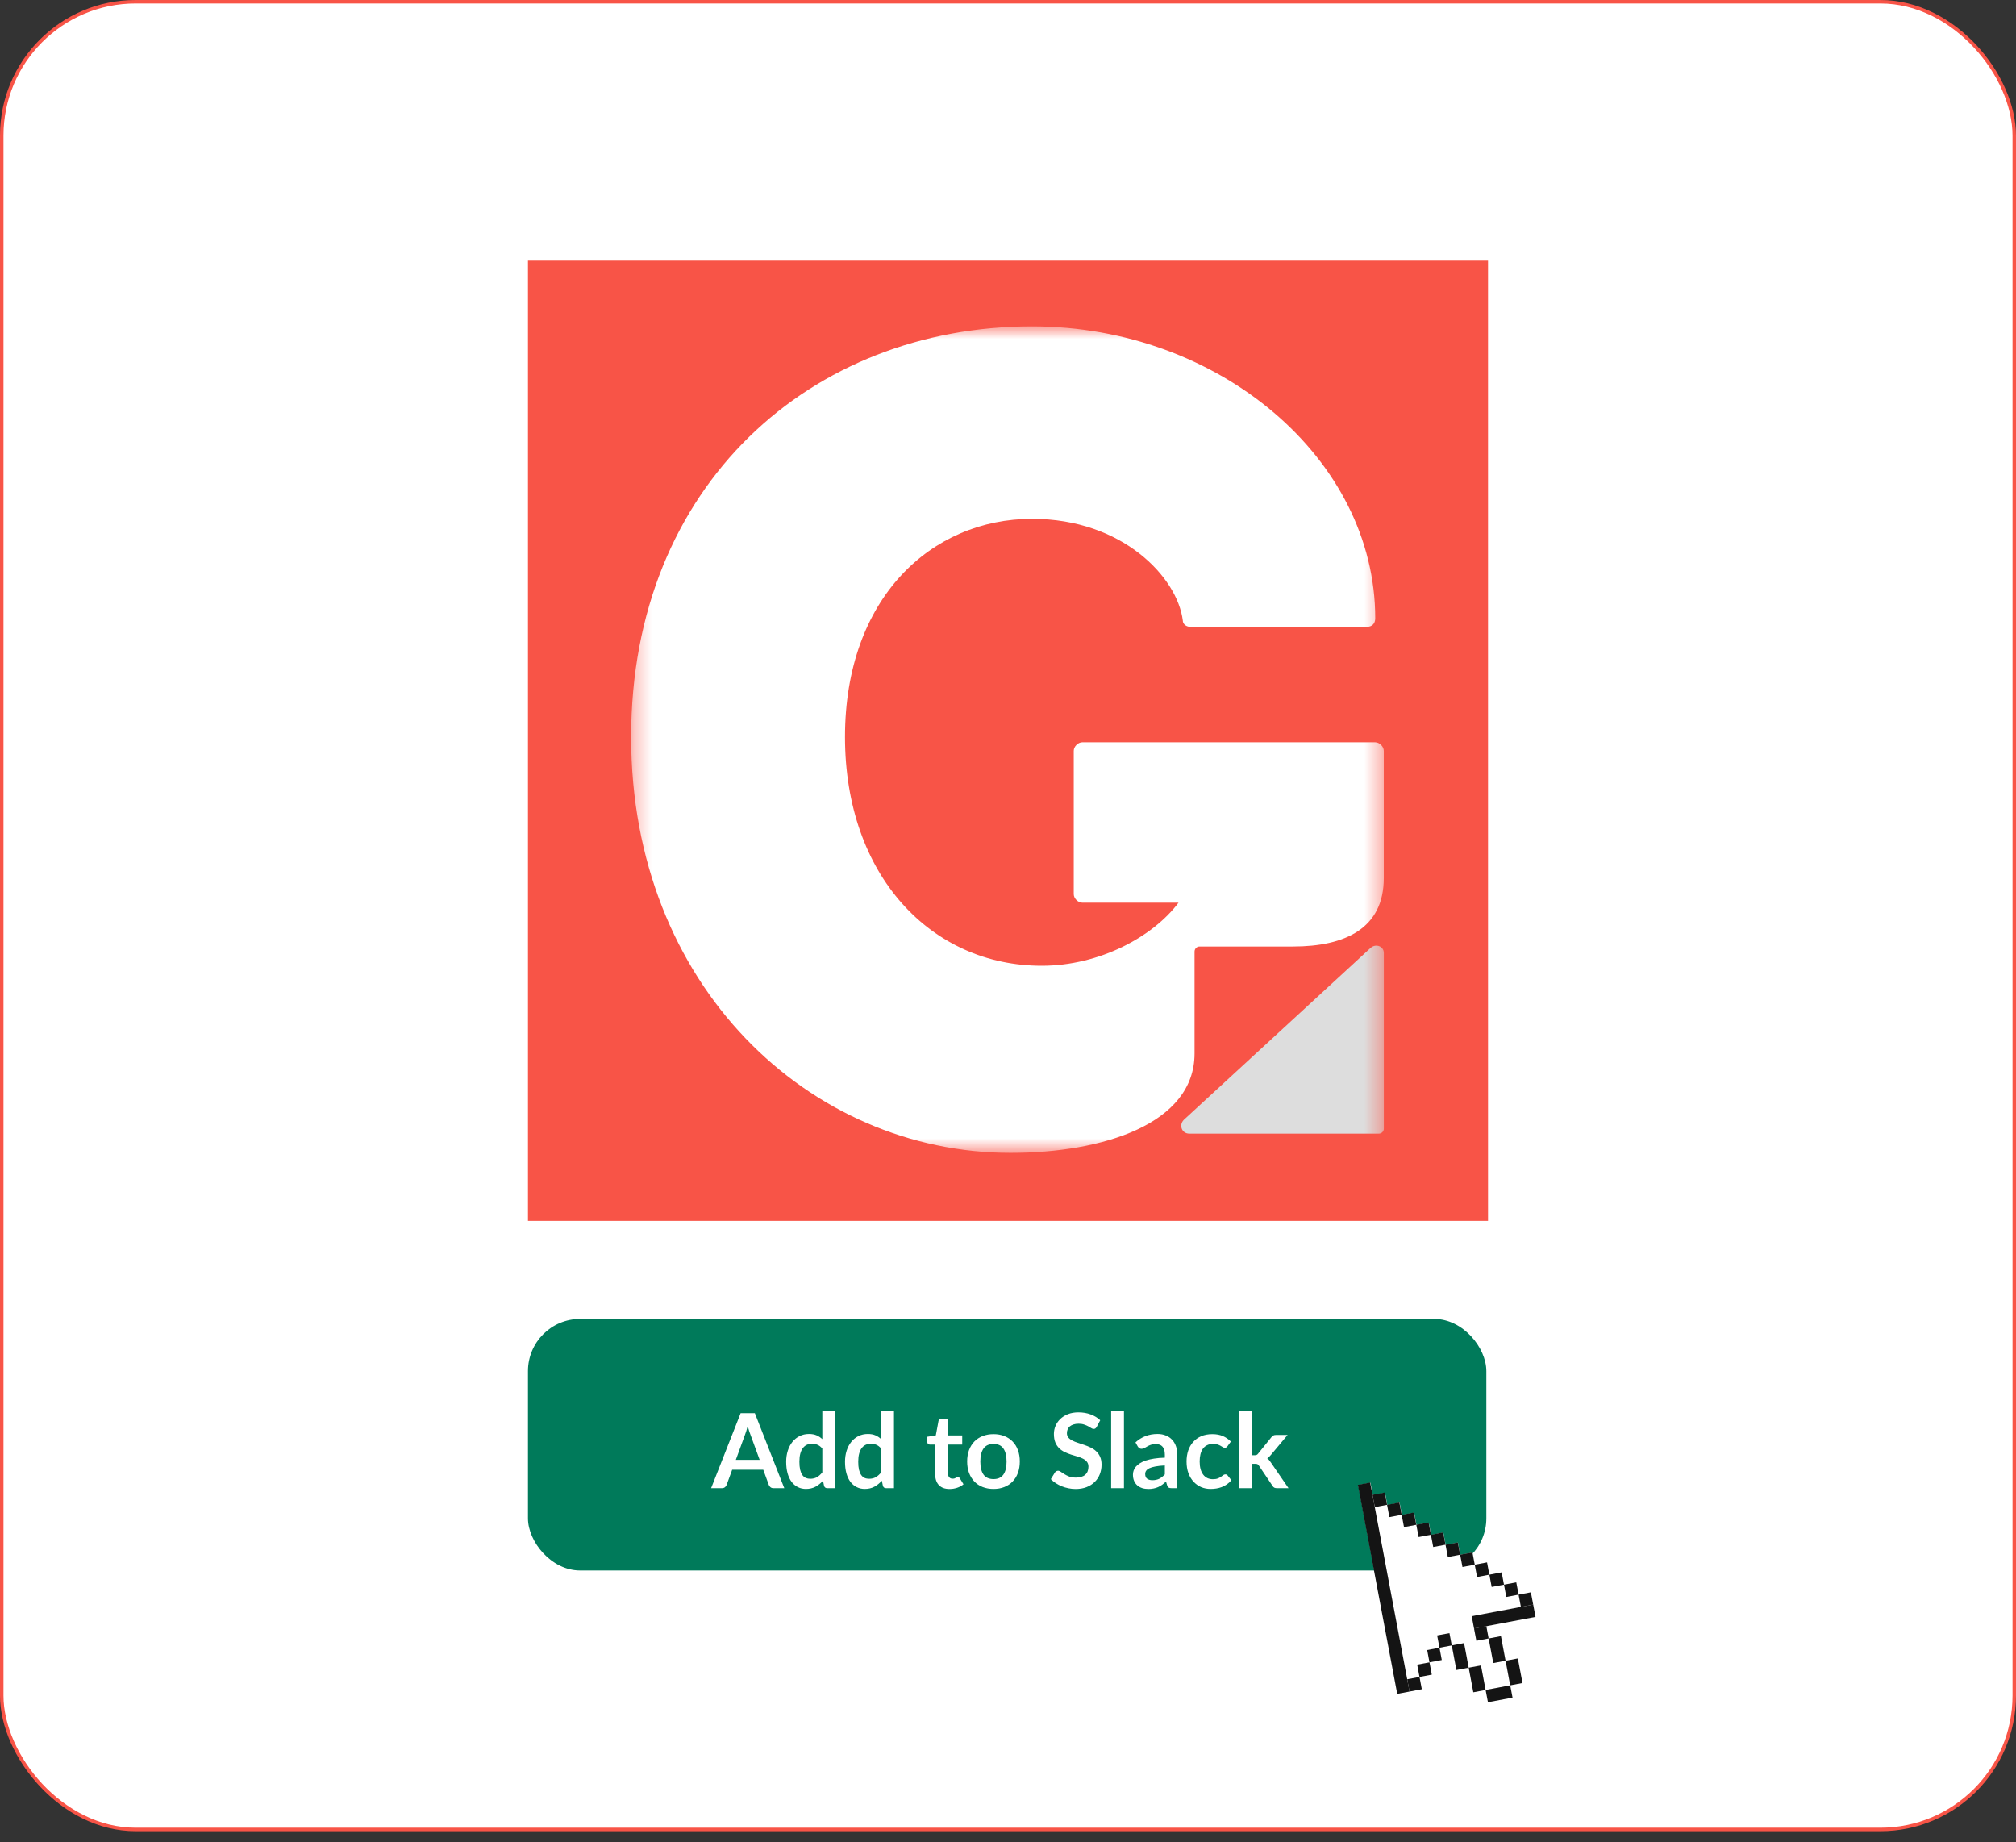 <svg width="116" height="106" viewBox="0 0 116 106" fill="none" xmlns="http://www.w3.org/2000/svg">
<rect x="0" y="0" width="116" height="106" fill="#333333" stroke="none"/>
<rect x="0.1" y="0.1" width="115.8" height="105.156" rx="7.703" fill="white"/>
<rect x="0.1" y="0.1" width="115.8" height="105.156" rx="7.703" stroke="#F85447" stroke-width="0.2"/>
<rect x="30.379" y="75.884" width="55.145" height="14.472" rx="3" fill="#007A5A"/>
<path d="M43.711 83.991L43.186 82.556C43.16 82.492 43.133 82.417 43.105 82.329C43.078 82.242 43.05 82.147 43.022 82.046C42.996 82.147 42.969 82.243 42.941 82.332C42.913 82.42 42.887 82.496 42.861 82.562L42.339 83.991H43.711ZM45.128 85.62H44.508C44.438 85.62 44.382 85.603 44.338 85.569C44.294 85.534 44.261 85.49 44.239 85.438L43.917 84.558H42.13L41.807 85.438C41.792 85.484 41.761 85.526 41.715 85.563C41.669 85.601 41.613 85.62 41.545 85.62H40.918L42.616 81.306H43.434L45.128 85.62ZM47.316 83.341C47.233 83.239 47.141 83.168 47.041 83.126C46.944 83.084 46.839 83.063 46.725 83.063C46.614 83.063 46.513 83.084 46.424 83.126C46.334 83.168 46.258 83.231 46.194 83.317C46.13 83.4 46.082 83.508 46.048 83.639C46.014 83.768 45.997 83.921 45.997 84.098C45.997 84.277 46.011 84.43 46.039 84.555C46.069 84.678 46.111 84.78 46.164 84.859C46.218 84.937 46.284 84.993 46.361 85.029C46.439 85.063 46.525 85.08 46.621 85.08C46.774 85.08 46.904 85.048 47.012 84.985C47.119 84.921 47.221 84.83 47.316 84.713V83.341ZM48.053 81.186V85.62H47.602C47.505 85.62 47.443 85.575 47.417 85.486L47.355 85.191C47.231 85.332 47.089 85.446 46.928 85.534C46.769 85.621 46.583 85.665 46.37 85.665C46.203 85.665 46.05 85.63 45.911 85.56C45.772 85.491 45.651 85.39 45.55 85.259C45.45 85.126 45.373 84.962 45.317 84.767C45.263 84.572 45.236 84.349 45.236 84.098C45.236 83.872 45.267 83.661 45.329 83.466C45.391 83.271 45.479 83.102 45.594 82.959C45.71 82.815 45.848 82.704 46.009 82.624C46.17 82.543 46.351 82.502 46.552 82.502C46.723 82.502 46.87 82.529 46.991 82.583C47.112 82.636 47.221 82.709 47.316 82.8V81.186H48.053ZM50.702 83.341C50.618 83.239 50.527 83.168 50.427 83.126C50.33 83.084 50.224 83.063 50.111 83.063C50 83.063 49.899 83.084 49.81 83.126C49.72 83.168 49.644 83.231 49.58 83.317C49.516 83.4 49.468 83.508 49.434 83.639C49.4 83.768 49.383 83.921 49.383 84.098C49.383 84.277 49.397 84.43 49.425 84.555C49.455 84.678 49.496 84.78 49.55 84.859C49.604 84.937 49.669 84.993 49.747 85.029C49.825 85.063 49.911 85.08 50.007 85.08C50.16 85.08 50.29 85.048 50.398 84.985C50.505 84.921 50.606 84.83 50.702 84.713V83.341ZM51.439 81.186V85.62H50.988C50.891 85.62 50.829 85.575 50.803 85.486L50.741 85.191C50.617 85.332 50.475 85.446 50.314 85.534C50.155 85.621 49.969 85.665 49.756 85.665C49.589 85.665 49.436 85.63 49.297 85.56C49.157 85.491 49.037 85.39 48.935 85.259C48.836 85.126 48.758 84.962 48.703 84.767C48.649 84.572 48.622 84.349 48.622 84.098C48.622 83.872 48.653 83.661 48.715 83.466C48.776 83.271 48.865 83.102 48.98 82.959C49.096 82.815 49.234 82.704 49.395 82.624C49.556 82.543 49.737 82.502 49.938 82.502C50.109 82.502 50.255 82.529 50.377 82.583C50.498 82.636 50.606 82.709 50.702 82.8V81.186H51.439ZM54.638 85.668C54.371 85.668 54.166 85.593 54.023 85.444C53.882 85.293 53.811 85.085 53.811 84.82V83.111H53.498C53.458 83.111 53.424 83.098 53.397 83.072C53.369 83.046 53.355 83.007 53.355 82.956V82.663L53.847 82.583L54.002 81.747C54.012 81.707 54.031 81.677 54.059 81.655C54.087 81.633 54.123 81.622 54.166 81.622H54.548V82.586H55.366V83.111H54.548V84.77C54.548 84.865 54.571 84.94 54.617 84.993C54.665 85.047 54.729 85.074 54.811 85.074C54.856 85.074 54.894 85.069 54.924 85.059C54.956 85.047 54.983 85.035 55.005 85.023C55.029 85.011 55.05 85.001 55.067 84.99C55.085 84.979 55.103 84.973 55.121 84.973C55.143 84.973 55.161 84.979 55.175 84.99C55.189 85.001 55.204 85.016 55.22 85.038L55.44 85.396C55.333 85.486 55.21 85.553 55.07 85.599C54.931 85.645 54.787 85.668 54.638 85.668ZM57.169 82.511C57.396 82.511 57.602 82.548 57.786 82.621C57.974 82.695 58.133 82.799 58.264 82.935C58.397 83.07 58.5 83.235 58.571 83.43C58.643 83.625 58.679 83.843 58.679 84.084C58.679 84.326 58.643 84.545 58.571 84.74C58.5 84.935 58.397 85.101 58.264 85.238C58.133 85.376 57.974 85.481 57.786 85.555C57.602 85.628 57.396 85.665 57.169 85.665C56.94 85.665 56.732 85.628 56.545 85.555C56.358 85.481 56.198 85.376 56.065 85.238C55.934 85.101 55.831 84.935 55.758 84.74C55.686 84.545 55.65 84.326 55.65 84.084C55.65 83.843 55.686 83.625 55.758 83.43C55.831 83.235 55.934 83.07 56.065 82.935C56.198 82.799 56.358 82.695 56.545 82.621C56.732 82.548 56.94 82.511 57.169 82.511ZM57.169 85.098C57.423 85.098 57.611 85.012 57.733 84.841C57.856 84.67 57.918 84.42 57.918 84.09C57.918 83.759 57.856 83.508 57.733 83.335C57.611 83.162 57.423 83.075 57.169 83.075C56.91 83.075 56.718 83.162 56.593 83.338C56.47 83.511 56.408 83.761 56.408 84.09C56.408 84.418 56.47 84.668 56.593 84.841C56.718 85.012 56.91 85.098 57.169 85.098ZM63.106 82.09C63.082 82.132 63.056 82.163 63.028 82.183C63.002 82.201 62.97 82.21 62.93 82.21C62.888 82.21 62.842 82.195 62.793 82.165C62.745 82.133 62.687 82.098 62.62 82.061C62.552 82.023 62.472 81.989 62.381 81.959C62.291 81.927 62.185 81.911 62.062 81.911C61.95 81.911 61.853 81.925 61.769 81.953C61.686 81.979 61.615 82.016 61.557 82.064C61.502 82.111 61.46 82.169 61.432 82.237C61.404 82.302 61.39 82.375 61.39 82.454C61.39 82.556 61.418 82.64 61.474 82.708C61.531 82.776 61.607 82.833 61.7 82.881C61.794 82.929 61.9 82.972 62.02 83.009C62.139 83.047 62.261 83.088 62.387 83.132C62.512 83.174 62.634 83.223 62.754 83.281C62.873 83.337 62.98 83.408 63.073 83.496C63.166 83.581 63.241 83.687 63.297 83.812C63.355 83.937 63.383 84.09 63.383 84.269C63.383 84.463 63.349 84.646 63.282 84.817C63.216 84.987 63.119 85.135 62.989 85.262C62.862 85.387 62.706 85.487 62.521 85.56C62.336 85.632 62.124 85.668 61.886 85.668C61.748 85.668 61.613 85.654 61.48 85.626C61.346 85.6 61.218 85.562 61.095 85.513C60.974 85.463 60.859 85.403 60.752 85.334C60.644 85.264 60.549 85.186 60.465 85.101L60.701 84.716C60.721 84.688 60.747 84.665 60.779 84.647C60.81 84.627 60.844 84.618 60.88 84.618C60.93 84.618 60.983 84.638 61.041 84.68C61.099 84.72 61.167 84.765 61.247 84.814C61.327 84.864 61.419 84.91 61.525 84.952C61.632 84.992 61.76 85.011 61.909 85.011C62.138 85.011 62.315 84.958 62.441 84.85C62.566 84.741 62.629 84.585 62.629 84.382C62.629 84.269 62.6 84.176 62.542 84.104C62.486 84.033 62.412 83.973 62.318 83.925C62.225 83.876 62.118 83.834 61.999 83.8C61.88 83.766 61.758 83.729 61.635 83.69C61.511 83.65 61.39 83.602 61.271 83.546C61.151 83.491 61.045 83.418 60.952 83.329C60.858 83.239 60.782 83.128 60.725 82.994C60.669 82.859 60.641 82.693 60.641 82.496C60.641 82.339 60.672 82.186 60.734 82.037C60.797 81.888 60.889 81.755 61.008 81.64C61.128 81.524 61.275 81.432 61.45 81.362C61.625 81.293 61.826 81.258 62.053 81.258C62.307 81.258 62.542 81.298 62.757 81.377C62.972 81.457 63.155 81.568 63.306 81.711L63.106 82.09ZM64.672 81.186V85.62H63.935V81.186H64.672ZM67.024 84.313C66.811 84.323 66.632 84.342 66.487 84.37C66.341 84.396 66.225 84.43 66.138 84.471C66.05 84.513 65.987 84.562 65.95 84.618C65.912 84.673 65.893 84.734 65.893 84.8C65.893 84.929 65.931 85.021 66.006 85.077C66.084 85.133 66.184 85.161 66.308 85.161C66.459 85.161 66.589 85.134 66.698 85.08C66.81 85.024 66.918 84.941 67.024 84.829V84.313ZM65.335 82.986C65.687 82.663 66.111 82.502 66.606 82.502C66.785 82.502 66.945 82.532 67.086 82.592C67.228 82.649 67.347 82.731 67.444 82.836C67.542 82.94 67.615 83.064 67.665 83.209C67.717 83.355 67.743 83.514 67.743 83.687V85.62H67.409C67.339 85.62 67.285 85.61 67.248 85.59C67.21 85.568 67.18 85.526 67.158 85.462L67.092 85.241C67.015 85.311 66.939 85.373 66.866 85.426C66.792 85.478 66.715 85.522 66.636 85.558C66.556 85.593 66.471 85.62 66.379 85.638C66.29 85.658 66.19 85.668 66.081 85.668C65.952 85.668 65.832 85.651 65.723 85.617C65.613 85.581 65.519 85.529 65.439 85.459C65.36 85.389 65.298 85.303 65.254 85.199C65.211 85.096 65.189 84.976 65.189 84.838C65.189 84.761 65.202 84.684 65.228 84.609C65.253 84.531 65.295 84.457 65.353 84.388C65.412 84.318 65.489 84.253 65.583 84.191C65.676 84.129 65.79 84.076 65.926 84.03C66.063 83.984 66.222 83.947 66.403 83.919C66.584 83.889 66.791 83.872 67.024 83.866V83.687C67.024 83.482 66.98 83.331 66.892 83.233C66.805 83.134 66.679 83.084 66.513 83.084C66.394 83.084 66.295 83.098 66.215 83.126C66.138 83.154 66.069 83.185 66.009 83.221C65.95 83.255 65.895 83.286 65.845 83.314C65.797 83.341 65.744 83.356 65.684 83.356C65.632 83.356 65.589 83.343 65.553 83.317C65.517 83.289 65.488 83.257 65.466 83.221L65.335 82.986ZM70.63 83.206C70.608 83.234 70.586 83.256 70.564 83.272C70.544 83.288 70.515 83.296 70.475 83.296C70.437 83.296 70.4 83.285 70.364 83.263C70.329 83.239 70.286 83.213 70.236 83.185C70.186 83.156 70.127 83.13 70.057 83.108C69.99 83.084 69.905 83.072 69.803 83.072C69.674 83.072 69.561 83.096 69.463 83.144C69.366 83.189 69.284 83.256 69.219 83.344C69.155 83.431 69.107 83.537 69.075 83.663C69.044 83.786 69.028 83.926 69.028 84.084C69.028 84.247 69.045 84.392 69.078 84.519C69.114 84.646 69.165 84.754 69.231 84.841C69.296 84.927 69.376 84.993 69.469 85.038C69.563 85.082 69.668 85.104 69.786 85.104C69.903 85.104 69.997 85.09 70.069 85.062C70.143 85.032 70.204 85.001 70.254 84.967C70.304 84.931 70.347 84.899 70.382 84.871C70.42 84.841 70.462 84.826 70.508 84.826C70.567 84.826 70.612 84.849 70.642 84.895L70.854 85.164C70.772 85.259 70.684 85.34 70.588 85.405C70.493 85.469 70.393 85.521 70.29 85.56C70.188 85.598 70.083 85.625 69.974 85.641C69.866 85.657 69.759 85.665 69.651 85.665C69.462 85.665 69.284 85.63 69.117 85.56C68.95 85.489 68.804 85.385 68.679 85.25C68.553 85.115 68.454 84.95 68.38 84.755C68.309 84.558 68.273 84.334 68.273 84.084C68.273 83.859 68.305 83.651 68.368 83.46C68.434 83.267 68.529 83.101 68.655 82.962C68.78 82.82 68.935 82.71 69.12 82.63C69.305 82.551 69.518 82.511 69.759 82.511C69.987 82.511 70.187 82.548 70.358 82.621C70.531 82.695 70.687 82.8 70.824 82.938L70.63 83.206ZM72.053 81.186V83.725H72.19C72.24 83.725 72.278 83.719 72.306 83.707C72.336 83.694 72.366 83.667 72.396 83.627L73.157 82.687C73.189 82.645 73.223 82.614 73.261 82.592C73.301 82.57 73.352 82.559 73.413 82.559H74.088L73.136 83.696C73.068 83.785 72.995 83.854 72.915 83.901C72.957 83.931 72.994 83.966 73.025 84.006C73.059 84.046 73.091 84.088 73.121 84.134L74.141 85.62H73.476C73.418 85.62 73.369 85.611 73.327 85.593C73.285 85.573 73.25 85.539 73.222 85.489L72.441 84.328C72.413 84.282 72.384 84.253 72.354 84.239C72.324 84.225 72.279 84.218 72.22 84.218H72.053V85.62H71.316V81.186H72.053Z" fill="white"/>
<g clip-path="url(#clip0_118_1698)">
<path d="M85.621 15H30.379V70.242H85.621V15Z" fill="#F85447"/>
<mask id="mask0_118_1698" style="mask-type:luminance" maskUnits="userSpaceOnUse" x="36" y="18" width="44" height="49">
<path d="M79.623 18.777H36.315V66.33H79.623V18.777Z" fill="white"/>
</mask>
<g mask="url(#mask0_118_1698)">
<path d="M79.131 42.707H62.275C62.029 42.707 61.783 42.953 61.783 43.199V51.442C61.783 51.688 62.029 51.934 62.275 51.934H67.812C66.335 53.903 63.26 55.564 59.94 55.564C53.604 55.564 48.621 50.396 48.621 42.398C48.621 34.399 53.602 29.85 59.384 29.85C64.613 29.85 67.75 33.233 68.058 35.696C68.058 35.942 68.304 36.064 68.488 36.064H78.639C78.946 36.064 79.131 35.88 79.131 35.572C79.131 26.406 70.15 18.778 59.382 18.778C46.711 18.777 36.315 27.881 36.315 42.4C36.315 56.733 46.589 66.33 58.153 66.33C63.444 66.33 68.734 64.669 68.734 60.609V54.764C68.732 54.723 68.738 54.682 68.753 54.644C68.767 54.605 68.79 54.57 68.819 54.541C68.848 54.512 68.883 54.49 68.921 54.475C68.96 54.46 69.001 54.454 69.042 54.457H74.394C77.408 54.457 79.623 53.411 79.623 50.519V43.2C79.623 42.954 79.377 42.708 79.131 42.708" fill="white"/>
<path d="M78.885 54.518L68.122 64.423C67.814 64.73 67.999 65.222 68.43 65.222H79.318C79.359 65.225 79.4 65.219 79.439 65.204C79.477 65.189 79.512 65.167 79.541 65.138C79.57 65.109 79.593 65.074 79.607 65.035C79.622 64.997 79.628 64.956 79.626 64.915V54.826C79.626 54.458 79.195 54.274 78.889 54.518" fill="#DDDDDD"/>
</g>
</g>
<path d="M87.378 91.745L87.245 91.039L86.539 91.172L86.406 90.466L85.7 90.599L85.567 89.893L84.861 90.026L84.728 89.32L84.022 89.453L83.889 88.746L83.183 88.879L83.05 88.174L82.344 88.306L82.211 87.6L81.505 87.734L81.372 87.028L80.666 87.16L80.533 86.454L79.827 86.587L79.694 85.881L78.988 86.014L78.855 85.308L78.149 85.441L80.415 97.468L81.827 97.202L81.694 96.496L82.4 96.363L82.267 95.657L82.973 95.524L82.84 94.818L83.546 94.685L83.812 96.097L84.518 95.964L84.784 97.376L85.49 97.243L85.623 97.949L87.035 97.683L86.902 96.977L87.608 96.844L87.342 95.432L86.636 95.565L86.37 94.153L85.664 94.286L85.531 93.58L88.355 93.048L88.089 91.636L87.378 91.745Z" fill="white"/>
<path d="M78.838 85.296L78.131 85.429L80.396 97.455L81.104 97.322L78.838 85.296Z" fill="#141414"/>
<path d="M79.68 85.869L78.973 86.002L79.106 86.709L79.813 86.576L79.68 85.869Z" fill="#141414"/>
<path d="M80.519 86.445L79.811 86.578L79.945 87.285L80.652 87.152L80.519 86.445Z" fill="#141414"/>
<path d="M81.36 87.019L80.652 87.152L80.786 87.86L81.493 87.727L81.36 87.019Z" fill="#141414"/>
<path d="M82.202 87.592L81.494 87.726L81.627 88.433L82.335 88.3L82.202 87.592Z" fill="#141414"/>
<path d="M83.041 88.166L82.334 88.299L82.467 89.006L83.175 88.873L83.041 88.166Z" fill="#141414"/>
<path d="M83.882 88.741L83.175 88.874L83.308 89.581L84.016 89.448L83.882 88.741Z" fill="#141414"/>
<path d="M84.724 89.315L84.017 89.448L84.15 90.156L84.857 90.022L84.724 89.315Z" fill="#141414"/>
<path d="M85.564 89.889L84.856 90.022L84.99 90.73L85.697 90.597L85.564 89.889Z" fill="#141414"/>
<path d="M86.405 90.463L85.697 90.597L85.831 91.304L86.538 91.171L86.405 90.463Z" fill="#141414"/>
<path d="M87.246 91.039L86.539 91.172L86.672 91.879L87.38 91.746L87.246 91.039Z" fill="#141414"/>
<path d="M88.086 91.612L87.379 91.745L87.512 92.453L88.22 92.319L88.086 91.612Z" fill="#141414"/>
<path d="M88.22 92.319L84.683 92.985L84.816 93.693L88.353 93.026L88.22 92.319Z" fill="#141414"/>
<path d="M85.523 93.559L84.815 93.692L84.949 94.4L85.656 94.266L85.523 93.559Z" fill="#141414"/>
<path d="M83.401 93.96L82.693 94.093L82.827 94.8L83.534 94.667L83.401 93.96Z" fill="#141414"/>
<path d="M84.242 94.533L83.534 94.666L83.801 96.081L84.508 95.948L84.242 94.533Z" fill="#141414"/>
<path d="M85.215 95.816L84.508 95.949L84.774 97.364L85.482 97.231L85.215 95.816Z" fill="#141414"/>
<path d="M86.897 96.963L85.482 97.23L85.616 97.937L87.031 97.67L86.897 96.963Z" fill="#141414"/>
<path d="M86.364 94.134L85.656 94.268L85.923 95.682L86.63 95.549L86.364 94.134Z" fill="#141414"/>
<path d="M87.337 95.416L86.63 95.549L86.896 96.964L87.604 96.83L87.337 95.416Z" fill="#141414"/>
<path d="M82.827 94.799L82.119 94.933L82.252 95.64L82.96 95.507L82.827 94.799Z" fill="#141414"/>
<path d="M82.252 95.64L81.545 95.773L81.678 96.481L82.386 96.348L82.252 95.64Z" fill="#141414"/>
<path d="M81.678 96.481L80.971 96.614L81.104 97.322L81.811 97.188L81.678 96.481Z" fill="#141414"/>
<defs>
<clipPath id="clip0_118_1698">
<rect width="55.242" height="55.242" fill="white" transform="translate(30.379 15)"/>
</clipPath>
</defs>
</svg>
